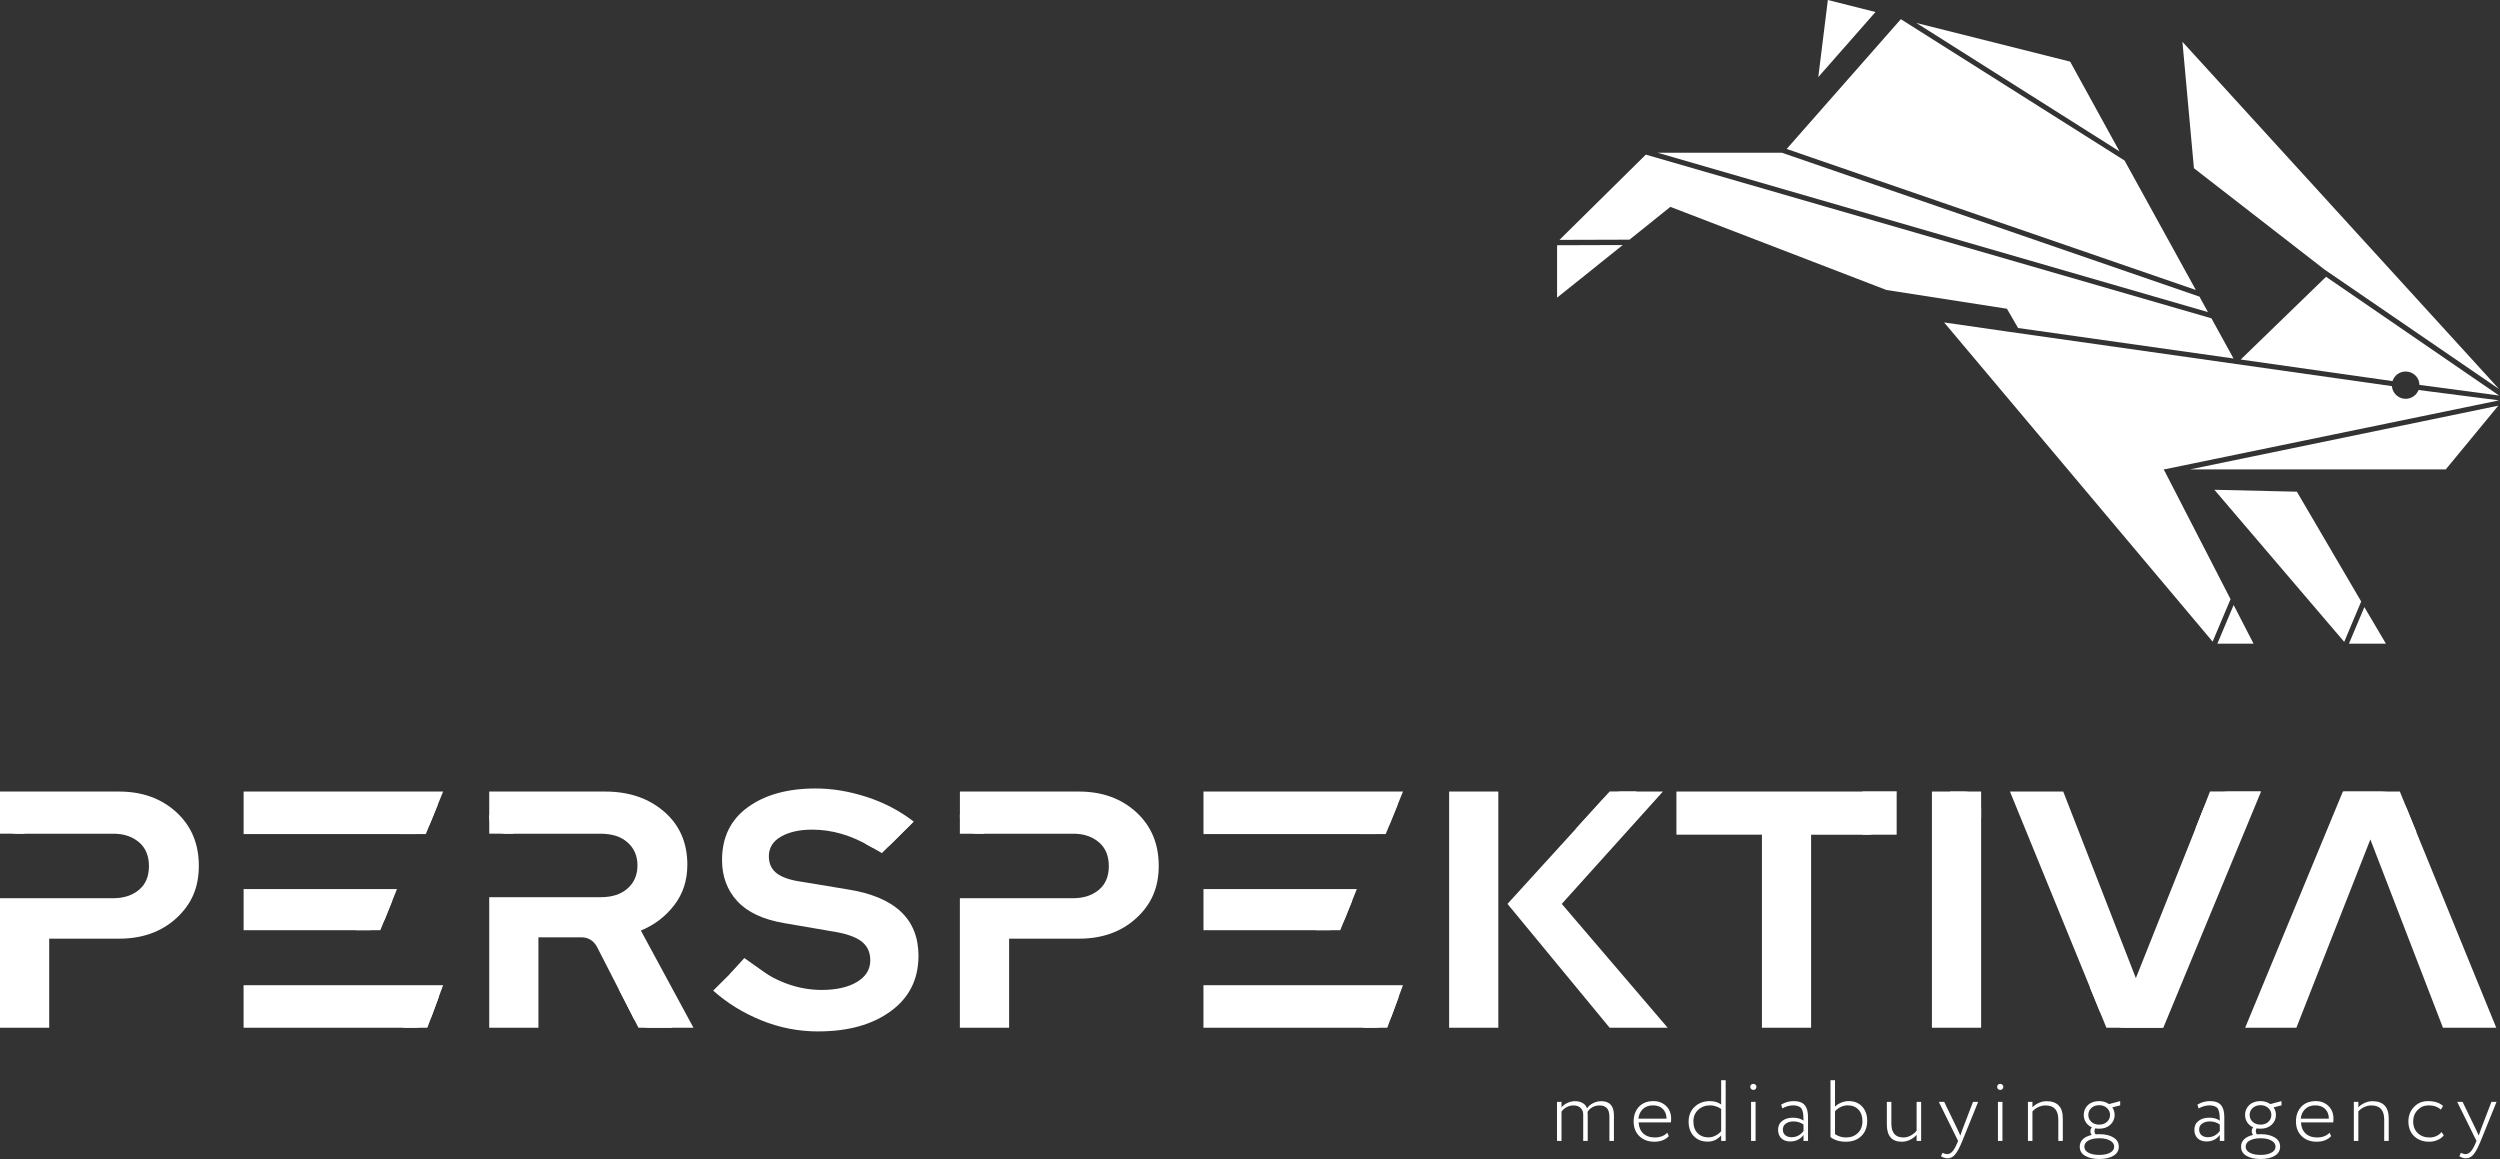 <?xml version="1.0" encoding="UTF-8"?> <svg xmlns="http://www.w3.org/2000/svg" width="934" height="433" viewBox="0 0 934 433" fill="none"><rect x="0" y="0" width="934" height="433" fill="#333333" stroke="none"/><path d="M932.702 411.665L926.802 426.254C925.764 428.783 924.846 430.491 924.046 431.377C923.268 432.285 922.36 432.738 921.322 432.738C920.501 432.738 919.669 432.49 918.826 431.993L919.377 430.696C920.069 431.02 920.642 431.182 921.096 431.182C921.83 431.182 922.49 430.858 923.073 430.21C923.657 429.583 924.262 428.524 924.889 427.033L925.213 426.254L918.016 411.665H920.026L925.018 421.975L926.056 424.244C926.164 423.877 926.434 423.099 926.866 421.91L930.789 411.665H932.702Z" fill="white"></path><path d="M912.162 422.95L913.005 424.182C912.4 424.938 911.6 425.522 910.606 425.932C909.633 426.343 908.596 426.548 907.493 426.548C905.224 426.548 903.365 425.857 901.917 424.473C900.491 423.09 899.777 421.253 899.777 418.962C899.777 416.822 900.469 415.028 901.852 413.58C903.236 412.11 904.965 411.375 907.039 411.375C909.547 411.375 911.438 411.981 912.713 413.191L911.903 414.553C910.735 413.494 909.201 412.964 907.299 412.964C905.721 412.964 904.37 413.537 903.246 414.682C902.122 415.828 901.56 417.254 901.56 418.962C901.56 420.777 902.133 422.236 903.279 423.339C904.424 424.419 905.872 424.96 907.623 424.96C909.503 424.96 911.016 424.29 912.162 422.95Z" fill="white"></path><path d="M879.393 426.252V411.663H881.078V413.705C881.662 413.057 882.429 412.516 883.38 412.084C884.353 411.63 885.336 411.403 886.331 411.403C888.341 411.403 889.854 411.933 890.869 412.992C891.907 414.029 892.426 415.672 892.426 417.92V426.252H890.74V418.244C890.74 414.743 889.14 412.992 885.941 412.992C884.99 412.992 884.072 413.208 883.186 413.64C882.3 414.073 881.597 414.602 881.078 415.229V426.252H879.393Z" fill="white"></path><path d="M870.353 423.176L870.904 424.473C869.585 425.857 867.791 426.548 865.522 426.548C863.209 426.548 861.34 425.857 859.913 424.473C858.487 423.09 857.773 421.253 857.773 418.962C857.773 416.757 858.422 414.942 859.719 413.515C861.037 412.089 862.853 411.375 865.165 411.375C867.067 411.375 868.645 411.981 869.899 413.191C871.152 414.401 871.779 415.99 871.779 417.957C871.779 418.476 871.747 418.929 871.682 419.318H859.654C859.719 421.069 860.291 422.452 861.372 423.468C862.453 424.462 863.868 424.96 865.619 424.96C867.629 424.96 869.207 424.365 870.353 423.176ZM865.003 412.964C863.425 412.964 862.161 413.429 861.21 414.358C860.259 415.266 859.708 416.455 859.557 417.924H870.061C870.039 416.39 869.574 415.179 868.667 414.293C867.759 413.407 866.538 412.964 865.003 412.964Z" fill="white"></path><path d="M837.262 428.396C837.262 427.272 837.651 426.343 838.429 425.608C839.229 424.852 840.331 424.322 841.736 424.019C841.412 423.63 841.249 423.166 841.249 422.625C841.249 422.063 841.433 421.577 841.801 421.166C840.85 420.756 840.104 420.14 839.564 419.318C839.023 418.497 838.753 417.568 838.753 416.53C838.753 415.039 839.283 413.807 840.342 412.834C841.401 411.862 842.795 411.375 844.524 411.375C845.907 411.375 847.128 411.743 848.187 412.478H848.22L852.37 411.375V412.964L849.419 413.71C850.003 414.574 850.295 415.514 850.295 416.53C850.295 418 849.754 419.232 848.674 420.226C847.615 421.199 846.231 421.685 844.524 421.685C843.962 421.685 843.476 421.642 843.065 421.555C842.87 421.836 842.773 422.193 842.773 422.625C842.773 423.101 842.914 423.49 843.195 423.792C843.8 423.749 844.254 423.728 844.556 423.728C846.761 423.728 848.522 424.138 849.841 424.96C851.181 425.759 851.851 426.905 851.851 428.396C851.851 429.866 851.181 431.001 849.841 431.8C848.501 432.6 846.739 433 844.556 433C842.352 433 840.579 432.6 839.239 431.8C837.921 431.022 837.262 429.887 837.262 428.396ZM838.98 428.396C838.98 429.347 839.477 430.093 840.471 430.633C841.487 431.195 842.849 431.476 844.556 431.476C846.264 431.476 847.615 431.195 848.609 430.633C849.625 430.093 850.133 429.347 850.133 428.396C850.133 427.445 849.625 426.689 848.609 426.127C847.615 425.543 846.264 425.251 844.556 425.251C842.87 425.251 841.52 425.532 840.504 426.094C839.488 426.656 838.98 427.424 838.98 428.396ZM841.606 413.937C840.85 414.628 840.471 415.493 840.471 416.53C840.471 417.568 840.85 418.432 841.606 419.124C842.363 419.816 843.335 420.161 844.524 420.161C845.713 420.161 846.685 419.816 847.442 419.124C848.198 418.432 848.576 417.568 848.576 416.53C848.576 415.493 848.187 414.628 847.409 413.937C846.653 413.245 845.691 412.899 844.524 412.899C843.357 412.899 842.384 413.245 841.606 413.937Z" fill="white"></path><path d="M821.403 414.099L820.949 412.705C822.376 411.819 823.921 411.375 825.585 411.375C827.531 411.375 828.914 411.862 829.735 412.834C830.578 413.807 830.999 415.266 830.999 417.211V426.256H829.314V424.019C828.125 425.64 826.461 426.451 824.321 426.451C822.959 426.451 821.868 426.062 821.046 425.284C820.225 424.484 819.814 423.425 819.814 422.107C819.814 420.68 820.333 419.567 821.371 418.767C822.408 417.968 823.737 417.568 825.358 417.568C826.979 417.568 828.298 417.935 829.314 418.67C829.314 417.849 829.292 417.2 829.249 416.725C829.227 416.249 829.141 415.741 828.989 415.201C828.86 414.639 828.665 414.218 828.406 413.937C828.146 413.656 827.768 413.429 827.271 413.256C826.796 413.061 826.201 412.964 825.488 412.964C824.148 412.964 822.786 413.342 821.403 414.099ZM824.84 424.862C826.655 424.862 828.146 424.095 829.314 422.561V420.129C828.255 419.351 826.99 418.962 825.52 418.962C824.461 418.962 823.543 419.221 822.765 419.74C821.987 420.259 821.598 421.015 821.598 422.009C821.598 422.896 821.9 423.598 822.505 424.117C823.132 424.614 823.91 424.862 824.84 424.862Z" fill="white"></path><path d="M776.992 428.396C776.992 427.272 777.381 426.343 778.159 425.608C778.959 424.852 780.061 424.322 781.466 424.019C781.142 423.63 780.98 423.166 780.98 422.625C780.98 422.063 781.164 421.577 781.531 421.166C780.58 420.756 779.834 420.14 779.294 419.318C778.754 418.497 778.484 417.568 778.484 416.53C778.484 415.039 779.013 413.807 780.072 412.834C781.131 411.862 782.525 411.375 784.254 411.375C785.638 411.375 786.859 411.743 787.918 412.478H787.95L792.1 411.375V412.964L789.15 413.71C789.733 414.574 790.025 415.514 790.025 416.53C790.025 418 789.485 419.232 788.404 420.226C787.345 421.199 785.962 421.685 784.254 421.685C783.692 421.685 783.206 421.642 782.795 421.555C782.601 421.836 782.504 422.193 782.504 422.625C782.504 423.101 782.644 423.49 782.925 423.792C783.53 423.749 783.984 423.728 784.287 423.728C786.491 423.728 788.253 424.138 789.571 424.96C790.911 425.759 791.581 426.905 791.581 428.396C791.581 429.866 790.911 431.001 789.571 431.8C788.231 432.6 786.47 433 784.287 433C782.082 433 780.31 432.6 778.97 431.8C777.651 431.022 776.992 429.887 776.992 428.396ZM778.71 428.396C778.71 429.347 779.208 430.093 780.202 430.633C781.218 431.195 782.579 431.476 784.287 431.476C785.994 431.476 787.345 431.195 788.339 430.633C789.355 430.093 789.863 429.347 789.863 428.396C789.863 427.445 789.355 426.689 788.339 426.127C787.345 425.543 785.994 425.251 784.287 425.251C782.601 425.251 781.25 425.532 780.234 426.094C779.218 426.656 778.71 427.424 778.71 428.396ZM781.337 413.937C780.58 414.628 780.202 415.493 780.202 416.53C780.202 417.568 780.58 418.432 781.337 419.124C782.093 419.816 783.066 420.161 784.254 420.161C785.443 420.161 786.416 419.816 787.172 419.124C787.929 418.432 788.307 417.568 788.307 416.53C788.307 415.493 787.918 414.628 787.14 413.937C786.383 413.245 785.421 412.899 784.254 412.899C783.087 412.899 782.115 413.245 781.337 413.937Z" fill="white"></path><path d="M757.635 426.252V411.663H759.321V413.705C759.904 413.057 760.671 412.516 761.622 412.084C762.595 411.63 763.578 411.403 764.573 411.403C766.583 411.403 768.096 411.933 769.112 412.992C770.149 414.029 770.668 415.672 770.668 417.92V426.252H768.982V418.244C768.982 414.743 767.382 412.992 764.184 412.992C763.233 412.992 762.314 413.208 761.428 413.64C760.542 414.073 759.839 414.602 759.321 415.229V426.252H757.635Z" fill="white"></path><path d="M746.429 426.256V411.667H748.114V426.256H746.429ZM746.137 405.993C746.137 405.669 746.256 405.41 746.493 405.215C746.731 405.021 747.012 404.924 747.336 404.924C747.617 404.924 747.866 405.032 748.082 405.248C748.32 405.442 748.439 405.691 748.439 405.993C748.439 406.361 748.33 406.653 748.114 406.869C747.898 407.085 747.639 407.193 747.336 407.193C746.99 407.193 746.699 407.085 746.461 406.869C746.245 406.653 746.137 406.361 746.137 405.993Z" fill="white"></path><path d="M739.03 411.665L733.13 426.254C732.092 428.783 731.174 430.491 730.374 431.377C729.596 432.285 728.688 432.738 727.651 432.738C726.829 432.738 725.997 432.49 725.154 431.993L725.705 430.696C726.397 431.02 726.97 431.182 727.424 431.182C728.159 431.182 728.818 430.858 729.401 430.21C729.985 429.583 730.59 428.524 731.217 427.033L731.541 426.254L724.344 411.665H726.354L731.347 421.975L732.384 424.244C732.492 423.877 732.762 423.099 733.194 421.91L737.117 411.665H739.03Z" fill="white"></path><path d="M717.734 411.665V426.254H716.048V423.953C715.464 424.687 714.665 425.303 713.649 425.801C712.655 426.298 711.606 426.546 710.504 426.546C706.787 426.546 704.928 424.406 704.928 420.127V411.665H706.614V419.77C706.614 423.229 708.116 424.958 711.12 424.958C712.071 424.958 713 424.709 713.908 424.212C714.816 423.693 715.529 423.099 716.048 422.429V411.665H717.734Z" fill="white"></path><path d="M683.873 424.827V403.56H685.559V413.448C686.142 412.843 686.899 412.345 687.828 411.956C688.758 411.567 689.698 411.373 690.649 411.373C692.789 411.373 694.474 412.054 695.706 413.415C696.96 414.777 697.587 416.549 697.587 418.732C697.587 421.11 696.852 423.012 695.382 424.438C693.934 425.843 692.021 426.546 689.644 426.546C687.288 426.546 685.364 425.973 683.873 424.827ZM690.292 412.961C689.341 412.961 688.423 413.188 687.537 413.642C686.672 414.096 686.013 414.615 685.559 415.198V423.693C686.748 424.536 688.142 424.957 689.741 424.957C691.492 424.957 692.94 424.406 694.085 423.304C695.231 422.201 695.804 420.732 695.804 418.894C695.804 417.057 695.307 415.609 694.312 414.55C693.318 413.491 691.978 412.961 690.292 412.961Z" fill="white"></path><path d="M665.878 414.099L665.424 412.705C666.85 411.819 668.396 411.375 670.06 411.375C672.005 411.375 673.388 411.862 674.21 412.834C675.053 413.807 675.474 415.266 675.474 417.211V426.256H673.788V424.019C672.599 425.64 670.935 426.451 668.795 426.451C667.434 426.451 666.342 426.062 665.521 425.284C664.7 424.484 664.289 423.425 664.289 422.107C664.289 420.68 664.808 419.567 665.845 418.767C666.883 417.968 668.212 417.568 669.833 417.568C671.454 417.568 672.772 417.935 673.788 418.67C673.788 417.849 673.767 417.2 673.723 416.725C673.702 416.249 673.615 415.741 673.464 415.201C673.334 414.639 673.14 414.218 672.88 413.937C672.621 413.656 672.243 413.429 671.746 413.256C671.27 413.061 670.676 412.964 669.963 412.964C668.623 412.964 667.261 413.342 665.878 414.099ZM669.314 424.862C671.13 424.862 672.621 424.095 673.788 422.561V420.129C672.729 419.351 671.465 418.962 669.995 418.962C668.936 418.962 668.017 419.221 667.239 419.74C666.461 420.259 666.072 421.015 666.072 422.009C666.072 422.896 666.375 423.598 666.98 424.117C667.607 424.614 668.385 424.862 669.314 424.862Z" fill="white"></path><path d="M654.198 426.256V411.667H655.884V426.256H654.198ZM653.906 405.993C653.906 405.669 654.025 405.41 654.263 405.215C654.501 405.021 654.782 404.924 655.106 404.924C655.387 404.924 655.635 405.032 655.851 405.248C656.089 405.442 656.208 405.691 656.208 405.993C656.208 406.361 656.1 406.653 655.884 406.869C655.668 407.085 655.408 407.193 655.106 407.193C654.76 407.193 654.468 407.085 654.23 406.869C654.014 406.653 653.906 406.361 653.906 405.993Z" fill="white"></path><path d="M643.023 426.254V424.179C641.661 425.735 639.986 426.513 637.998 426.513C635.836 426.513 634.107 425.832 632.81 424.471C631.514 423.109 630.865 421.293 630.865 419.024C630.865 416.776 631.611 414.939 633.102 413.513C634.615 412.086 636.517 411.373 638.808 411.373C640.472 411.373 641.877 411.794 643.023 412.637V403.56H644.709V426.254H643.023ZM638.322 424.925C639.23 424.925 640.105 424.698 640.948 424.244C641.812 423.79 642.504 423.25 643.023 422.623V414.291C641.704 413.405 640.31 412.961 638.841 412.961C637.112 412.961 635.642 413.523 634.431 414.647C633.243 415.75 632.648 417.187 632.648 418.959C632.648 420.796 633.167 422.255 634.205 423.336C635.264 424.395 636.636 424.925 638.322 424.925Z" fill="white"></path><path d="M622.907 423.176L623.458 424.473C622.14 425.857 620.346 426.548 618.077 426.548C615.764 426.548 613.894 425.857 612.468 424.473C611.041 423.09 610.328 421.253 610.328 418.962C610.328 416.757 610.977 414.942 612.273 413.515C613.592 412.089 615.407 411.375 617.72 411.375C619.622 411.375 621.2 411.981 622.453 413.191C623.707 414.401 624.334 415.99 624.334 417.957C624.334 418.476 624.301 418.929 624.236 419.318H612.209C612.273 421.069 612.846 422.452 613.927 423.468C615.007 424.462 616.423 424.96 618.174 424.96C620.184 424.96 621.762 424.365 622.907 423.176ZM617.558 412.964C615.98 412.964 614.716 413.429 613.765 414.358C612.814 415.266 612.263 416.455 612.111 417.924H622.615C622.594 416.39 622.129 415.179 621.221 414.293C620.314 413.407 619.092 412.964 617.558 412.964Z" fill="white"></path><path d="M602.961 416.688V426.252H601.275V417.142C601.275 414.375 600.043 412.992 597.579 412.992C596.585 412.992 595.699 413.219 594.921 413.673C594.143 414.105 593.538 414.689 593.105 415.423C593.149 415.596 593.17 415.942 593.17 416.461V426.252H591.484V416.396C591.484 415.359 591.16 414.537 590.512 413.932C589.885 413.305 588.988 412.992 587.821 412.992C586.87 412.992 586.005 413.219 585.227 413.673C584.449 414.105 583.833 414.645 583.379 415.294V426.252H581.693V411.663H583.379V413.705C583.941 413.014 584.676 412.462 585.584 412.052C586.513 411.619 587.464 411.403 588.437 411.403C589.582 411.403 590.544 411.641 591.322 412.117C592.122 412.592 592.651 413.251 592.911 414.094C593.451 413.273 594.197 412.624 595.148 412.149C596.12 411.652 597.147 411.403 598.228 411.403C601.383 411.403 602.961 413.165 602.961 416.688Z" fill="white"></path><g clip-path="url(#clip0_513_167)"><path d="M259.091 383.955H242.483C240.119 383.955 238.22 382.817 236.774 380.554L222.957 353.587C221.611 351.311 219.7 350.186 217.249 350.186H201.155V383.967H182.773V335.183H224.478C228.703 335.183 232.034 334.095 234.486 331.908C236.938 329.72 238.157 326.869 238.157 323.331C238.157 319.793 236.938 316.942 234.486 314.754C232.034 312.566 228.69 311.479 224.478 311.479H189.11C187.337 311.479 185.829 310.866 184.609 309.653C183.377 308.441 182.773 306.94 182.773 305.178V295.726H226.125C235.002 295.726 242.332 298.226 248.115 303.227C253.899 308.228 256.791 314.842 256.791 323.081C256.791 328.882 255.169 333.895 251.912 338.146C248.656 342.397 244.494 345.56 239.427 347.66L259.079 383.955H259.091Z" fill="white"></path><path d="M305.75 385.342C298.307 385.342 291.191 383.955 284.389 381.179C277.587 378.404 271.602 374.703 266.447 370.09L274.431 362.151C275.864 360.888 277.348 360.263 278.869 360.263C280.139 360.263 281.409 360.638 282.666 361.401C290.437 367.027 298.559 369.84 307.008 369.84C312.414 369.84 316.79 368.852 320.134 366.877C323.466 364.901 325.138 362.201 325.138 358.75C325.138 355.649 323.969 353.249 321.655 351.561C319.342 349.873 315.633 348.661 310.566 347.898L292.951 344.872C285.093 343.535 279.259 340.797 275.462 336.683C271.665 332.57 269.754 327.444 269.754 321.306C269.754 312.817 272.96 306.24 279.385 301.577C285.81 296.914 294.259 294.576 304.732 294.576C310.905 294.576 317.242 295.626 323.742 297.726C330.255 299.827 336.114 302.89 341.357 306.928L332.87 315.367C331.689 316.542 330.205 317.13 328.432 317.13C327.338 317.13 326.232 316.842 325.138 316.255C318.034 312.054 310.817 309.954 303.462 309.954C298.722 309.954 294.837 310.816 291.807 312.542C288.764 314.267 287.243 316.73 287.243 319.918C287.243 322.693 288.261 324.831 290.286 326.344C292.31 327.857 295.516 328.907 299.917 329.495L316.651 332.27C334.316 335.046 343.143 343.322 343.143 357.1C343.143 365.839 339.698 372.728 332.808 377.766C325.918 382.804 316.903 385.33 305.75 385.33V385.342Z" fill="white"></path><path d="M376.989 383.955H358.607V335.558H401.456C405.178 335.471 408.233 334.408 410.647 332.345C413.048 330.282 414.255 327.369 414.255 323.581C414.255 319.793 413.048 316.855 410.647 314.754C408.233 312.654 405.178 311.566 401.456 311.479H364.957C363.184 311.479 361.675 310.866 360.456 309.653C359.223 308.441 358.62 306.94 358.62 305.178V295.726H403.116C411.741 295.726 418.857 298.289 424.477 303.415C430.097 308.541 432.901 315.217 432.901 323.456C432.901 331.695 430.11 337.871 424.54 342.997C418.958 348.123 411.816 350.686 403.116 350.686H377.002V383.967L376.989 383.955Z" fill="white"></path><path d="M513.505 311.604H449.622V295.726H524.155L519.339 307.578C517.981 310.266 516.045 311.616 513.505 311.616V311.604ZM496.519 347.523H449.622V332.145H506.917L502.353 343.485C501.008 346.173 499.059 347.523 496.519 347.523ZM513.882 383.955H449.609V368.077H524.142L519.83 379.804C518.56 382.579 516.573 383.967 513.87 383.967L513.882 383.955Z" fill="white"></path><path d="M541.393 383.955V295.726H559.774V383.955H541.393ZM601.353 383.955L563.194 337.696L598.436 299.001C600.636 296.814 603.126 295.726 605.917 295.726H621.256L583.474 337.696L623.029 383.955H601.353Z" fill="white"></path><path d="M658.258 383.942V311.841H626.311V295.713H708.576L703.76 307.815C702.415 310.503 700.466 311.854 697.926 311.854H676.628V383.954H658.246L658.258 383.942Z" fill="white"></path><path d="M721.766 383.955V295.726H733.811C735.583 295.726 737.079 296.338 738.312 297.551C739.531 298.776 740.147 300.264 740.147 302.027V383.955H721.766Z" fill="white"></path><path d="M793.771 383.955C789.622 383.955 786.503 381.854 784.391 377.654L750.922 295.726H770.825L797.957 365.426L823.179 302.152C825.379 297.864 828.497 295.726 832.558 295.726H844.729L808.217 383.955H793.771Z" fill="white"></path><path d="M932.589 383.955H912.686L885.566 313.617L857.931 383.955H838.795L875.294 295.726H889.753C893.978 295.726 897.108 297.826 899.133 302.027L932.602 383.955H932.589Z" fill="white"></path><path d="M18.382 383.955H0V335.558H42.849C46.57 335.471 49.626 334.408 52.04 332.345C54.441 330.282 55.648 327.369 55.648 323.581C55.648 319.793 54.441 316.855 52.04 314.754C49.626 312.654 46.57 311.566 42.849 311.479H6.337C4.564 311.479 3.055 310.866 1.836 309.653C0.604 308.441 0 306.94 0 305.178V295.726H44.496C53.121 295.726 60.237 298.289 65.857 303.415C71.477 308.541 74.281 315.217 74.281 323.456C74.281 331.695 71.49 337.871 65.92 342.997C60.338 348.123 53.196 350.686 44.496 350.686H18.382V383.967V383.955Z" fill="white"></path><path d="M0 311.466V304.29L9.304 311.466" fill="white"></path><path d="M182.785 311.466V304.278L192.089 311.466" fill="white"></path><path d="M323.264 315.154L329.462 318.718L341.356 306.94L323.264 315.154Z" fill="white"></path><path d="M272.494 364.076L278.077 357.925L291.756 367.627L272.494 364.076Z" fill="white"></path><path d="M154.9 311.604H91.016V295.726H165.549L160.734 307.578C159.376 310.266 157.44 311.616 154.9 311.616V311.604ZM137.914 347.523H91.016V332.145H148.312L143.748 343.485C142.402 346.173 140.453 347.523 137.914 347.523ZM155.277 383.955H91.004V368.077H165.537L161.224 379.804C159.954 382.579 157.968 383.967 155.264 383.967L155.277 383.955Z" fill="white"></path><path d="M149.82 311.604H159.087L163.625 300.452" fill="white"></path><path d="M132.834 347.523H142.1L146.627 336.321" fill="white"></path><path d="M150.398 383.955H159.665L163.99 372.315" fill="white"></path><path d="M358.607 311.479V304.29L367.911 311.479" fill="white"></path><path d="M508.439 311.604H517.706L522.232 300.452" fill="white"></path><path d="M491.453 347.523H500.719L505.246 336.321" fill="white"></path><path d="M509.018 383.955H518.284L522.609 372.315" fill="white"></path><path d="M251.221 383.955H238.522L231.18 369.577" fill="white"></path><path d="M611.474 295.701L588.541 309.829L601.365 295.701H611.474Z" fill="white"></path><path d="M740.147 295.713H728.58V305.702H740.147V295.713Z" fill="white"></path><path d="M808.205 383.955H786.957L780.721 368.714L808.205 383.955Z" fill="white"></path><path d="M875.332 295.713H896.58L902.804 310.953L875.332 295.713Z" fill="white"></path><path d="M844.716 295.701L820.174 309.679L825.656 295.701H844.716Z" fill="white"></path><path d="M708.589 295.713H695.84V311.841H708.589V295.713Z" fill="white"></path></g><g clip-path="url(#clip1_513_167)"><path d="M700.677 4.49L679.312 28.801L682.884 0L700.677 4.49Z" fill="white"></path><path d="M791.843 56.56L715.979 8.589L773.404 23.022L791.843 56.56Z" fill="white"></path><path d="M820.364 108.331L667.502 55.649L710.153 7.171L793.74 59.983L820.364 108.331Z" fill="white"></path><path d="M824.885 116.595L619.289 57.068H665.736L821.722 110.83L824.885 116.595Z" fill="white"></path><path d="M606.268 91.543L581.727 111.194V91.621L606.268 91.543Z" fill="white"></path><path d="M753.951 122.543L749.786 115.346L704.736 108.331L624.417 77.422L624.035 77.292L608.785 89.539L582.623 89.617L614.875 57.771L826.191 118.925L834.441 133.931L753.951 122.543Z" fill="white"></path><path d="M903.912 143.795C903.886 141.036 901.579 138.798 898.772 138.798C896.466 138.798 894.488 140.268 893.843 142.377L837.129 134.321L869.011 103.412L933.66 147.778L903.925 143.795H903.912Z" fill="white"></path><path d="M815.355 15.617L933.646 145.344L868.432 100.692L819.652 62.846L815.355 15.617Z" fill="white"></path><path d="M841.927 240.479H828.404L834.493 226.033L841.927 240.479Z" fill="white"></path><path d="M809.306 177.177L833.333 223.847L826.638 239.711L726.324 120.461L750.206 123.909L893.619 144.264C893.803 146.906 896.057 149.001 898.759 149.001C900.894 149.001 902.818 147.635 903.583 145.709L933.647 149.574L808.91 175.29L808.357 175.368L808.66 175.98L809.095 176.696L809.148 176.839V176.891L809.319 177.19L809.306 177.177Z" fill="white"></path><path d="M933.357 151.565L913.745 175.355H818.256L933.357 151.565Z" fill="white"></path><path d="M882.139 224.719L875.799 239.802L827.297 182.982L858.112 183.697L882.139 224.719Z" fill="white"></path><path d="M891.379 240.479H877.566L883.326 226.814L891.379 240.479Z" fill="white"></path></g><defs><clipPath id="clip0_513_167"><rect width="932.589" height="334.324" fill="white" transform="translate(0 64.52)"></rect></clipPath><clipPath id="clip1_513_167"><rect width="351.921" height="240.479" fill="white" transform="translate(581.727)"></rect></clipPath></defs></svg> 